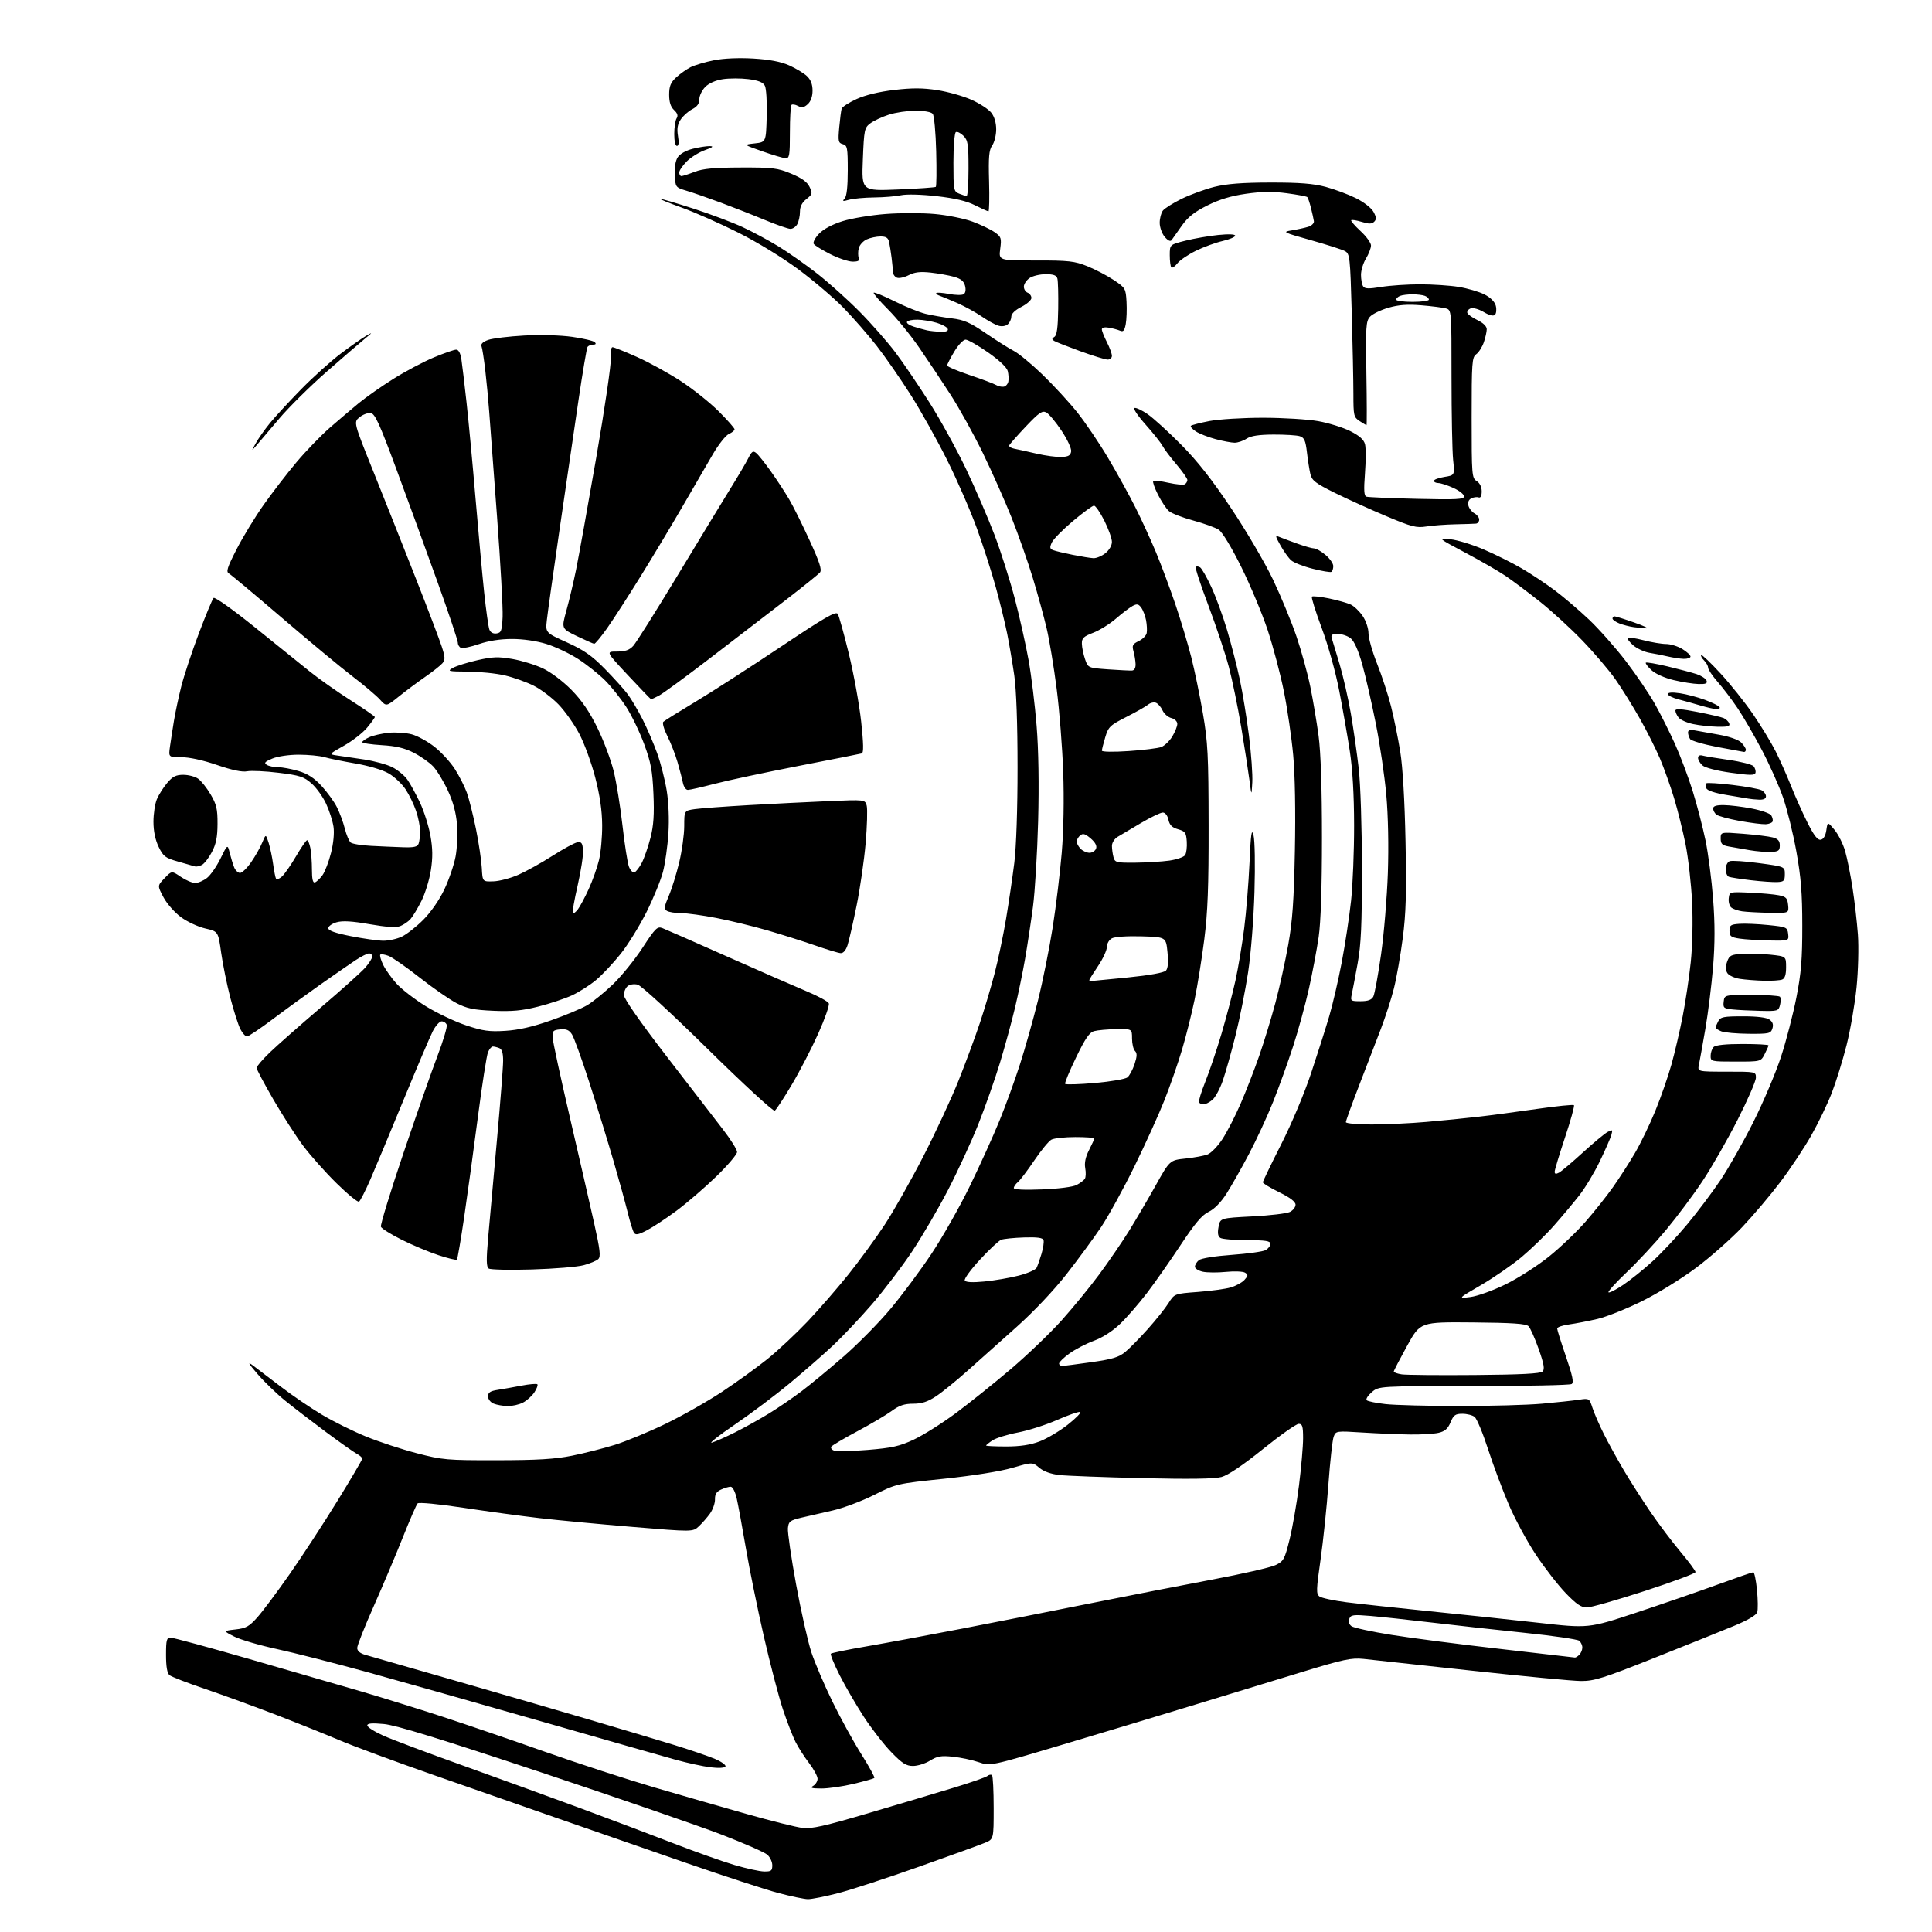 <?xml version="1.0" encoding="UTF-8" standalone="no"?>
<svg 
  version="1.1" 
  xmlns="http://www.w3.org/2000/svg" 
  xmlns:xlink="http://www.w3.org/1999/xlink" 
  xmlns:svg="http://www.w3.org/2000/svg"
  xmlns:rdf="http://www.w3.org/1999/02/22-rdf-syntax-ns#"
  xmlns:cc="http://creativecommons.org/ns#"
  xmlns:dc="http://purl.org/dc/elements/1.1/"
  viewBox="0 0 768 768"
  width="768"
  height="768"
>
<style>svg {background-color: white; }</style>"
<path stroke="none" fill="black" fill-rule="evenodd" d="M321.14,754.95C319.69,754.92 314.45,753.83 309.50,752.53C304.55,751.23 287.90,745.79 272.50,740.46C257.10,735.13 234.38,727.24 222.00,722.93C209.62,718.62 187.19,710.79 172.14,705.52C157.09,700.26 140.48,694.12 135.22,691.88C129.97,689.65 118.66,685.11 110.09,681.80C101.51,678.49 88.71,673.82 81.64,671.42C74.57,669.03 68.16,666.55 67.39,665.91C66.45,665.13 66.00,662.54 66.00,657.88C66.00,651.85 66.23,651.00 67.85,651.00C68.87,651.00 82.93,654.82 99.10,659.48C115.27,664.15 135.25,669.94 143.50,672.35C151.75,674.77 166.15,679.24 175.50,682.29C184.85,685.34 203.30,691.65 216.50,696.31C229.70,700.97 249.28,707.35 260.00,710.50C270.73,713.64 287.38,718.44 297.00,721.15C306.62,723.87 316.52,726.34 319.00,726.63C322.63,727.07 327.75,725.92 345.50,720.68C357.60,717.11 372.88,712.55 379.45,710.55C386.02,708.55 391.91,706.49 392.54,705.97C393.17,705.44 393.98,705.31 394.34,705.68C394.70,706.04 395.00,711.91 395.00,718.72C395.00,731.10 395.00,731.10 391.55,732.54C389.65,733.34 377.89,737.61 365.40,742.03C352.92,746.46 338.45,751.19 333.25,752.54C328.04,753.89 322.59,754.98 321.14,754.95zM303.75,743.95C306.57,743.99 307.00,743.67 307.00,741.49C307.00,740.11 306.09,738.20 304.97,737.24C303.86,736.29 295.77,732.74 287.01,729.35C278.24,725.97 245.91,714.82 215.17,704.57C174.93,691.17 157.40,685.78 152.63,685.33C147.83,684.88 146.00,685.04 146.00,685.90C146.00,686.55 148.86,688.37 152.36,689.94C155.86,691.51 170.37,696.96 184.61,702.05C198.85,707.15 219.95,714.82 231.50,719.09C243.05,723.36 259.48,729.57 268.00,732.87C276.52,736.17 287.32,740.00 292.00,741.38C296.68,742.76 301.96,743.92 303.75,743.95zM326.50,710.96C322.62,710.94 321.89,710.71 323.25,709.92C324.21,709.36 325.00,708.09 325.00,707.09C325.00,706.10 323.49,703.31 321.65,700.89C319.80,698.48 317.38,694.70 316.26,692.50C315.14,690.30 312.87,684.45 311.22,679.50C309.57,674.55 306.16,661.50 303.64,650.50C301.12,639.50 297.91,623.75 296.51,615.50C295.10,607.25 293.47,598.36 292.88,595.75C292.24,592.95 291.24,591.00 290.45,591.00C289.70,591.00 287.98,591.51 286.62,592.13C284.82,592.95 284.16,594.01 284.22,596.01C284.26,597.53 283.37,600.06 282.25,601.64C281.12,603.21 279.12,605.51 277.80,606.73C275.40,608.97 275.40,608.97 251.45,606.97C238.28,605.88 221.65,604.31 214.50,603.48C207.35,602.66 193.71,600.80 184.18,599.36C174.25,597.86 166.50,597.12 166.01,597.62C165.54,598.10 162.92,604.12 160.18,611.00C157.45,617.88 152.24,630.20 148.61,638.38C144.97,646.56 142.00,654.08 142.00,655.08C142.00,656.28 143.11,657.23 145.25,657.84C147.04,658.35 162.90,662.91 180.50,667.96C198.10,673.02 222.40,680.08 234.50,683.65C246.60,687.21 261.68,691.72 268.00,693.66C274.32,695.60 281.63,698.10 284.24,699.21C286.84,700.32 288.70,701.68 288.37,702.22C288.00,702.80 285.59,702.93 282.39,702.53C279.44,702.16 273.31,700.83 268.76,699.58C264.22,698.32 240.03,691.42 215.00,684.23C189.97,677.05 158.93,668.26 146.00,664.69C133.07,661.13 116.89,657.00 110.04,655.52C103.18,654.04 95.57,651.80 93.12,650.56C88.67,648.30 88.67,648.30 93.59,647.74C97.81,647.27 99.05,646.58 102.36,642.85C104.49,640.46 110.28,632.70 115.23,625.61C120.18,618.52 128.68,605.50 134.11,596.67C139.55,587.84 144.00,580.26 144.00,579.84C144.00,579.42 143.03,578.55 141.85,577.92C140.67,577.29 135.16,573.40 129.60,569.27C124.05,565.14 116.75,559.54 113.38,556.81C110.02,554.09 105.07,549.32 102.38,546.20C98.71,541.94 98.25,541.08 100.50,542.76C102.15,543.99 107.19,547.82 111.70,551.28C116.21,554.73 123.57,559.74 128.04,562.40C132.52,565.07 140.36,568.95 145.48,571.04C150.59,573.13 159.66,576.11 165.63,577.67C175.92,580.35 177.62,580.50 197.50,580.47C213.56,580.45 220.59,580.03 227.37,578.67C232.25,577.69 239.90,575.75 244.37,574.36C248.84,572.97 257.90,569.22 264.50,566.03C271.10,562.84 281.23,557.10 287.00,553.28C292.77,549.46 300.93,543.57 305.12,540.20C309.30,536.82 316.47,530.10 321.05,525.28C325.62,520.45 332.96,512.00 337.36,506.50C341.75,501.00 348.20,492.15 351.69,486.84C355.18,481.52 362.05,469.37 366.95,459.84C371.86,450.30 378.19,436.69 381.02,429.59C383.85,422.49 387.68,412.14 389.53,406.59C391.38,401.04 394.04,392.09 395.43,386.70C396.83,381.31 398.85,371.63 399.93,365.20C401.01,358.76 402.48,348.77 403.20,343.00C403.98,336.66 404.50,321.60 404.49,305.00C404.49,287.78 404.00,274.14 403.19,268.50C402.47,263.55 401.21,256.12 400.39,252.00C399.56,247.88 397.54,239.61 395.90,233.63C394.26,227.65 390.87,217.07 388.36,210.13C385.85,203.18 380.54,190.97 376.56,183.00C372.58,175.03 366.05,163.32 362.04,157.00C358.03,150.68 351.94,141.90 348.51,137.50C345.07,133.10 339.13,126.30 335.32,122.38C331.50,118.46 323.45,111.60 317.44,107.13C311.08,102.41 301.06,96.27 293.50,92.48C286.35,88.89 276.23,84.41 271.00,82.52C265.77,80.64 261.95,79.08 262.51,79.05C263.06,79.02 269.00,80.78 275.70,82.94C282.41,85.11 291.18,88.42 295.20,90.28C299.21,92.15 305.65,95.61 309.50,97.97C313.35,100.33 320.22,105.15 324.76,108.69C329.30,112.23 336.89,119.03 341.62,123.81C346.35,128.59 352.77,135.89 355.90,140.04C359.03,144.19 365.14,153.19 369.49,160.04C373.83,166.89 380.38,178.80 384.05,186.50C387.72,194.20 392.80,205.97 395.34,212.65C397.88,219.34 401.52,230.81 403.44,238.15C405.36,245.49 407.81,256.47 408.90,262.55C409.98,268.63 411.41,280.33 412.07,288.55C412.84,298.08 413.06,311.84 412.67,326.50C412.33,339.15 411.41,354.45 410.61,360.50C409.81,366.55 408.41,375.77 407.51,381.00C406.61,386.23 404.80,395.00 403.50,400.50C402.20,406.00 399.50,415.88 397.50,422.47C395.50,429.05 391.61,440.07 388.87,446.97C386.12,453.86 380.72,465.57 376.87,473.00C373.03,480.43 366.59,491.45 362.56,497.50C358.53,503.55 351.34,513.00 346.58,518.50C341.82,524.00 334.90,531.33 331.21,534.79C327.52,538.25 319.84,544.96 314.15,549.70C308.46,554.44 298.56,561.89 292.15,566.26C285.74,570.62 281.62,573.87 283.00,573.47C284.38,573.07 288.54,571.21 292.27,569.35C295.99,567.48 302.02,564.13 305.67,561.89C309.33,559.66 315.21,555.64 318.75,552.95C322.30,550.27 329.81,544.06 335.45,539.14C341.08,534.23 349.41,525.77 353.95,520.35C358.50,514.93 365.81,505.10 370.21,498.50C374.61,491.90 381.50,479.75 385.52,471.50C389.53,463.25 394.84,451.55 397.30,445.50C399.77,439.45 403.44,429.35 405.46,423.05C407.48,416.76 410.71,405.32 412.62,397.65C414.54,389.97 417.17,376.87 418.48,368.54C419.78,360.22 421.39,346.90 422.06,338.95C422.80,330.08 423.02,317.69 422.64,306.87C422.30,297.17 421.13,282.27 420.03,273.75C418.94,265.23 417.16,254.49 416.08,249.88C415.01,245.27 412.52,236.22 410.56,229.76C408.60,223.31 404.80,212.51 402.12,205.76C399.43,199.02 394.27,187.43 390.66,180.00C387.04,172.57 381.25,162.13 377.79,156.78C374.33,151.44 368.75,143.06 365.38,138.17C362.02,133.27 356.47,126.47 353.05,123.05C349.63,119.63 347.05,116.62 347.31,116.35C347.58,116.09 351.33,117.63 355.65,119.79C359.97,121.94 365.52,124.18 368.00,124.77C370.48,125.36 375.15,126.17 378.38,126.56C383.21,127.14 385.63,128.20 391.88,132.48C396.07,135.35 401.07,138.50 403.00,139.49C404.93,140.48 410.05,144.71 414.39,148.90C418.73,153.08 424.92,159.80 428.15,163.83C431.37,167.85 436.93,176.05 440.48,182.05C444.04,188.04 448.93,196.89 451.35,201.72C453.78,206.55 457.44,214.55 459.50,219.50C461.57,224.45 465.01,233.68 467.16,240.00C469.31,246.32 472.16,255.82 473.51,261.10C474.86,266.38 476.95,276.50 478.17,283.60C480.13,295.00 480.40,300.17 480.44,328.00C480.48,352.51 480.10,362.59 478.72,373.44C477.74,381.11 476.01,391.91 474.86,397.43C473.72,402.96 471.47,411.88 469.88,417.25C468.28,422.63 465.15,431.63 462.92,437.26C460.70,442.89 455.30,454.78 450.94,463.69C446.57,472.59 440.61,483.44 437.69,487.81C434.77,492.17 428.58,500.59 423.94,506.53C418.90,512.96 410.94,521.38 404.19,527.41C397.97,532.96 389.20,540.79 384.69,544.82C380.19,548.85 374.50,553.46 372.05,555.07C368.76,557.24 366.42,558.00 363.00,558.00C359.50,558.00 357.45,558.69 354.45,560.89C352.28,562.48 346.12,566.12 340.76,568.98C335.40,571.83 330.76,574.59 330.44,575.09C330.13,575.60 330.64,576.31 331.57,576.67C332.51,577.03 338.50,576.89 344.89,576.37C354.62,575.57 357.59,574.91 363.24,572.27C366.94,570.53 374.37,565.87 379.74,561.90C385.11,557.93 394.93,550.07 401.57,544.43C408.21,538.80 417.36,530.05 421.91,524.98C426.45,519.92 433.21,511.67 436.93,506.64C440.65,501.61 445.94,493.90 448.68,489.50C451.41,485.10 456.21,476.93 459.33,471.35C465.00,461.20 465.00,461.20 471.25,460.54C474.69,460.18 478.64,459.44 480.04,458.91C481.43,458.37 484.09,455.63 485.93,452.81C487.78,449.99 491.03,443.66 493.16,438.75C495.29,433.85 498.62,425.26 500.57,419.67C502.51,414.07 505.42,404.55 507.03,398.50C508.65,392.45 510.93,382.10 512.11,375.50C513.78,366.12 514.36,357.97 514.74,338.19C515.05,322.61 514.79,308.00 514.07,300.19C513.43,293.21 511.78,281.88 510.40,275.00C509.03,268.12 506.11,257.10 503.93,250.50C501.74,243.90 497.00,232.57 493.40,225.32C489.56,217.57 485.88,211.50 484.48,210.58C483.18,209.72 478.59,208.07 474.30,206.90C470.01,205.74 465.66,204.05 464.64,203.14C463.62,202.24 461.68,199.32 460.32,196.65C458.97,193.98 458.12,191.55 458.43,191.24C458.74,190.93 461.46,191.23 464.48,191.91C467.50,192.58 470.43,192.85 470.98,192.51C471.54,192.16 472.00,191.39 472.00,190.80C472.00,190.20 470.04,187.42 467.66,184.61C465.27,181.80 462.77,178.49 462.12,177.25C461.46,176.01 458.43,172.19 455.38,168.77C452.33,165.35 450.34,162.39 450.97,162.18C451.59,161.97 453.96,163.08 456.22,164.65C458.48,166.22 464.47,171.66 469.51,176.75C476.02,183.31 481.82,190.69 489.50,202.19C495.46,211.10 502.91,223.82 506.07,230.45C509.22,237.08 513.41,247.23 515.38,253.01C517.34,258.79 519.82,267.79 520.88,273.01C521.95,278.23 523.42,287.00 524.16,292.50C525.03,299.00 525.50,313.16 525.50,333.00C525.50,352.89 525.04,366.63 524.19,372.50C523.47,377.45 521.73,386.68 520.32,393.00C518.91,399.32 516.07,409.68 514.01,416.00C511.95,422.32 508.38,432.23 506.08,438.00C503.78,443.77 499.45,453.12 496.47,458.76C493.49,464.41 489.46,471.50 487.53,474.53C485.30,478.00 482.70,480.65 480.46,481.72C477.80,482.99 475.03,486.27 469.29,494.95C465.09,501.30 459.08,509.88 455.93,514.00C452.78,518.12 448.02,523.61 445.35,526.19C442.31,529.12 438.39,531.66 434.86,532.97C431.75,534.12 427.36,536.40 425.11,538.04C422.85,539.67 421.00,541.46 421.00,542.01C421.00,542.55 421.56,542.99 422.25,542.98C422.94,542.97 428.15,542.30 433.84,541.49C442.24,540.30 444.78,539.53 447.34,537.40C449.08,535.95 453.11,531.85 456.31,528.27C459.51,524.69 463.19,520.08 464.49,518.02C466.86,514.27 466.86,514.27 476.18,513.57C481.30,513.18 487.18,512.38 489.23,511.78C491.29,511.18 493.74,509.83 494.69,508.79C496.18,507.14 496.22,506.75 494.96,505.92C494.16,505.40 490.74,505.25 487.36,505.59C483.99,505.93 479.83,505.90 478.11,505.52C476.40,505.15 475.00,504.26 475.00,503.54C475.00,502.83 475.70,501.66 476.56,500.95C477.47,500.19 482.86,499.32 489.63,498.83C495.96,498.37 502.01,497.53 503.07,496.96C504.13,496.39 505.00,495.27 505.00,494.46C505.00,493.29 503.20,493.00 495.75,492.98C490.66,492.98 485.88,492.58 485.12,492.09C484.14,491.48 483.93,490.19 484.39,487.71C485.05,484.20 485.05,484.20 497.78,483.54C504.77,483.18 511.51,482.38 512.75,481.77C513.99,481.16 515.00,479.87 515.00,478.89C515.00,477.71 512.84,476.06 508.50,473.93C504.93,472.17 502.00,470.40 502.00,469.99C502.00,469.59 505.28,462.79 509.29,454.88C513.47,446.64 518.57,434.51 521.22,426.50C523.78,418.80 527.00,408.68 528.38,404.00C529.76,399.32 532.01,389.65 533.37,382.50C534.73,375.35 536.40,364.32 537.08,358.00C537.76,351.68 538.30,338.18 538.28,328.00C538.26,315.83 537.67,305.74 536.56,298.50C535.63,292.45 533.74,281.65 532.35,274.50C530.92,267.08 527.93,256.40 525.39,249.61C522.95,243.07 521.20,237.47 521.50,237.17C521.81,236.86 524.86,237.18 528.28,237.88C531.70,238.59 535.61,239.69 536.96,240.33C538.32,240.97 540.45,243.03 541.71,244.90C543.01,246.82 544.00,249.81 544.00,251.77C544.00,253.69 545.54,259.13 547.43,263.88C549.32,268.62 551.81,276.23 552.96,280.78C554.11,285.33 555.76,293.43 556.62,298.78C557.61,304.87 558.39,318.22 558.72,334.50C559.13,355.10 558.90,363.10 557.61,373.00C556.72,379.88 555.13,388.88 554.08,393.00C553.04,397.12 550.71,404.32 548.92,409.00C547.13,413.68 543.27,423.72 540.33,431.32C537.40,438.93 535.00,445.56 535.00,446.07C535.00,446.58 539.61,447.00 545.25,447.00C550.89,446.99 560.67,446.54 567.00,445.98C573.33,445.43 582.55,444.51 587.50,443.94C592.45,443.38 602.94,441.98 610.80,440.84C618.67,439.71 625.35,439.02 625.66,439.32C625.96,439.63 624.36,445.42 622.10,452.19C619.85,458.96 618.00,465.08 618.00,465.79C618.00,466.70 618.50,466.80 619.75,466.13C620.71,465.61 624.97,462.02 629.20,458.15C633.44,454.28 637.87,450.60 639.05,449.97C641.00,448.93 641.13,449.03 640.54,451.16C640.18,452.45 638.10,457.18 635.93,461.67C633.76,466.17 630.10,472.24 627.80,475.17C625.51,478.10 620.96,483.52 617.70,487.22C614.44,490.91 608.65,496.53 604.83,499.72C601.02,502.90 593.76,507.91 588.70,510.86C579.50,516.21 579.50,516.21 584.48,515.59C587.27,515.25 593.42,513.03 598.48,510.56C603.44,508.13 611.20,503.16 615.72,499.52C620.25,495.88 626.82,489.61 630.32,485.59C633.83,481.57 638.72,475.41 641.20,471.89C643.68,468.38 647.59,462.31 649.88,458.41C652.17,454.50 655.85,446.90 658.05,441.50C660.25,436.11 663.13,427.82 664.44,423.10C665.76,418.37 667.76,409.77 668.89,404.00C670.02,398.23 671.46,388.55 672.10,382.50C672.78,376.02 673.00,366.16 672.63,358.50C672.28,351.35 671.12,341.09 670.05,335.70C668.97,330.31 666.90,321.99 665.45,317.20C664.00,312.42 661.48,305.37 659.86,301.54C658.24,297.71 654.61,290.51 651.80,285.54C648.98,280.57 644.63,273.57 642.12,270.00C639.61,266.43 633.72,259.51 629.03,254.64C624.34,249.77 616.68,242.76 612.00,239.06C607.33,235.36 601.25,230.81 598.50,228.94C595.75,227.08 588.55,222.92 582.50,219.71C571.50,213.86 571.50,213.86 576.50,214.36C579.25,214.63 585.23,216.45 589.79,218.41C594.35,220.36 601.13,223.74 604.86,225.92C608.59,228.09 614.53,232.04 618.06,234.69C621.59,237.33 627.74,242.58 631.71,246.34C635.68,250.11 642.25,257.53 646.32,262.84C650.38,268.15 655.54,275.75 657.79,279.73C660.04,283.71 663.66,290.93 665.85,295.78C668.03,300.62 671.20,309.07 672.90,314.55C674.59,320.02 676.87,328.79 677.96,334.03C679.05,339.27 680.41,349.79 680.99,357.41C681.74,367.19 681.73,375.11 680.97,384.38C680.37,391.60 679.00,402.68 677.91,409.00C676.82,415.32 675.67,421.74 675.35,423.25C674.77,426.00 674.77,426.00 686.38,426.00C697.99,426.00 698.00,426.00 698.00,428.41C698.00,429.73 694.72,437.27 690.71,445.16C686.70,453.05 680.43,464.01 676.77,469.51C673.11,475.02 666.55,483.80 662.20,489.01C657.84,494.23 650.80,501.80 646.55,505.83C642.30,509.86 639.08,513.42 639.40,513.73C639.71,514.05 642.34,512.71 645.23,510.77C648.13,508.83 653.40,504.60 656.93,501.37C660.47,498.14 666.66,491.55 670.68,486.71C674.71,481.88 680.65,473.98 683.90,469.15C687.14,464.33 693.05,453.88 697.03,445.94C701.01,438.00 705.95,426.32 708.01,420.00C710.07,413.68 712.81,403.10 714.10,396.50C716.00,386.84 716.45,381.29 716.44,368.00C716.44,355.10 715.92,348.66 714.09,338.50C712.81,331.35 710.42,321.68 708.79,317.00C707.17,312.32 703.34,303.77 700.30,298.00C697.25,292.23 692.94,284.80 690.72,281.50C688.50,278.20 684.95,273.52 682.84,271.11C680.73,268.69 679.00,266.14 679.00,265.43C679.00,264.72 678.27,263.41 677.38,262.52C676.49,261.63 675.98,260.68 676.26,260.41C676.53,260.14 679.99,263.42 683.94,267.71C687.89,271.99 693.73,279.32 696.93,284.00C700.13,288.68 704.15,295.30 705.87,298.71C707.58,302.13 710.34,308.33 711.99,312.48C713.64,316.64 716.59,323.21 718.54,327.09C721.12,332.21 722.56,334.04 723.80,333.80C724.88,333.60 725.68,332.22 726.00,330.04C726.50,326.60 726.50,326.60 729.24,329.87C730.75,331.66 732.65,335.47 733.47,338.32C734.29,341.17 735.62,347.77 736.42,353.00C737.23,358.23 738.19,366.55 738.55,371.50C738.91,376.54 738.68,385.78 738.01,392.50C737.35,399.10 735.56,409.45 734.03,415.50C732.50,421.55 729.85,430.10 728.14,434.50C726.44,438.90 722.74,446.55 719.93,451.50C717.11,456.45 711.61,464.73 707.69,469.90C703.78,475.08 696.99,483.10 692.60,487.74C688.21,492.38 679.97,499.67 674.27,503.94C668.54,508.24 658.93,514.18 652.71,517.24C646.55,520.29 638.58,523.47 635.00,524.31C631.42,525.14 626.36,526.12 623.75,526.48C621.14,526.83 619.00,527.56 619.00,528.11C619.00,528.65 620.57,533.66 622.49,539.24C625.13,546.95 625.68,549.59 624.74,550.18C624.06,550.62 606.54,550.98 585.81,550.98C548.11,551.00 548.11,551.00 545.31,553.41C543.76,554.74 542.85,556.18 543.29,556.62C543.72,557.05 547.09,557.74 550.79,558.15C554.48,558.56 567.62,558.91 580.00,558.91C592.38,558.92 607.23,558.51 613.00,557.99C618.77,557.47 625.36,556.77 627.64,556.42C631.74,555.81 631.79,555.85 633.03,559.65C633.71,561.77 635.74,566.42 637.53,570.00C639.32,573.58 642.92,580.10 645.52,584.50C648.12,588.90 652.90,596.38 656.14,601.12C659.39,605.86 664.73,612.94 668.02,616.86C671.31,620.78 674.00,624.41 674.00,624.92C674.00,625.44 664.93,628.82 653.84,632.43C642.75,636.04 632.37,639.00 630.77,639.00C628.55,639.00 626.59,637.66 622.35,633.25C619.32,630.09 613.99,623.23 610.52,618.00C607.04,612.77 602.18,603.77 599.72,598.00C597.25,592.23 593.55,582.33 591.50,576.00C589.45,569.67 587.06,563.94 586.19,563.25C585.33,562.56 583.13,562.00 581.32,562.00C578.52,562.00 577.81,562.51 576.61,565.40C575.54,567.96 574.36,568.99 571.84,569.57C570.00,570.00 564.90,570.30 560.50,570.24C556.10,570.18 547.67,569.83 541.77,569.46C531.13,568.79 531.02,568.80 530.15,571.14C529.67,572.44 528.73,580.92 528.07,590.00C527.41,599.08 526.00,612.58 524.94,620.00C523.22,632.02 523.17,633.62 524.52,634.62C525.36,635.24 530.19,636.27 535.27,636.92C540.35,637.56 555.08,639.15 568.00,640.46C580.92,641.76 600.50,643.84 611.50,645.07C631.50,647.32 631.50,647.32 650.50,641.03C660.95,637.57 675.50,632.54 682.84,629.87C690.17,627.19 696.52,625.00 696.96,625.00C697.39,625.00 698.05,628.16 698.43,632.02C698.81,635.88 698.86,639.87 698.53,640.89C698.16,642.07 694.75,644.07 689.22,646.35C684.43,648.33 670.15,654.07 657.50,659.10C637.38,667.11 633.75,668.25 628.50,668.23C625.20,668.22 605.62,666.36 585.00,664.11C564.38,661.85 545.02,659.75 542.00,659.44C537.23,658.95 534.03,659.63 518.00,664.52C507.82,667.62 488.70,673.47 475.50,677.50C462.30,681.54 438.49,688.72 422.59,693.46C393.68,702.08 393.68,702.08 389.09,700.51C386.57,699.64 381.95,698.66 378.83,698.33C374.12,697.83 372.59,698.09 369.72,699.87C367.82,701.04 364.77,702.00 362.94,702.00C360.22,702.00 358.64,701.00 354.28,696.49C351.35,693.47 346.46,687.17 343.42,682.51C340.38,677.85 336.06,670.41 333.81,665.98C331.57,661.56 329.99,657.68 330.30,657.36C330.62,657.05 337.09,655.72 344.69,654.42C352.28,653.11 369.30,649.95 382.50,647.40C395.70,644.85 418.65,640.33 433.50,637.34C448.35,634.36 470.18,630.10 482.00,627.88C493.82,625.66 505.07,623.09 507.00,622.17C510.26,620.61 510.65,619.92 512.62,612.00C513.79,607.33 515.47,597.65 516.37,590.50C517.27,583.35 518.00,574.91 518.00,571.75C518.00,566.94 517.71,566.00 516.25,566.01C515.29,566.01 508.90,570.52 502.06,576.02C494.00,582.50 488.18,586.42 485.56,587.13C482.77,587.89 472.90,588.03 454.00,587.59C438.88,587.23 424.11,586.67 421.18,586.35C417.76,585.96 414.89,584.94 413.14,583.46C410.42,581.18 410.42,581.18 402.39,583.50C397.61,584.89 386.67,586.63 375.38,587.81C356.51,589.77 356.33,589.81 347.45,594.27C342.53,596.74 335.12,599.51 331.00,600.44C326.88,601.36 321.25,602.66 318.50,603.31C313.99,604.39 313.47,604.80 313.21,607.50C313.05,609.15 314.52,619.21 316.47,629.86C318.42,640.50 321.16,652.65 322.55,656.86C323.94,661.06 327.72,669.90 330.95,676.50C334.18,683.10 339.35,692.50 342.44,697.39C345.52,702.29 347.83,706.51 347.56,706.77C347.29,707.04 343.57,708.10 339.29,709.12C335.00,710.15 329.25,710.97 326.50,710.96zM626.05,658.90C626.35,658.95 627.14,658.46 627.80,657.80C628.46,657.14 629.00,655.85 629.00,654.92C629.00,654.00 628.44,652.78 627.75,652.22C627.06,651.65 617.27,650.23 606.00,649.06C594.73,647.89 578.08,646.05 569.00,644.97C559.92,643.89 549.02,642.72 544.77,642.36C537.92,641.78 536.97,641.91 536.36,643.50C535.93,644.62 536.26,645.72 537.25,646.44C538.11,647.07 545.27,648.63 553.16,649.89C561.05,651.16 580.55,653.68 596.50,655.49C612.45,657.31 625.75,658.84 626.05,658.90zM399.96,575.00C405.47,575.00 409.56,574.39 413.21,573.01C416.12,571.92 421.18,568.91 424.46,566.33C427.74,563.75 429.94,561.48 429.35,561.28C428.75,561.08 424.65,562.52 420.22,564.46C415.80,566.41 408.79,568.65 404.64,569.44C400.50,570.23 395.96,571.64 394.55,572.56C393.15,573.48 392.00,574.40 392.00,574.62C392.00,574.83 395.58,575.00 399.96,575.00zM201.80,558.94C199.98,558.90 197.49,558.47 196.25,557.97C194.98,557.46 194.00,556.20 194.00,555.08C194.00,553.55 194.87,552.96 197.75,552.51C199.81,552.19 204.10,551.43 207.27,550.82C210.45,550.21 213.30,549.97 213.60,550.27C213.91,550.58 213.38,552.01 212.43,553.46C211.48,554.92 209.44,556.75 207.90,557.55C206.36,558.35 203.61,558.97 201.80,558.94zM586.26,546.59C604.48,546.45 612.36,546.04 613.20,545.20C614.10,544.30 613.75,542.23 611.65,536.26C610.14,531.99 608.32,527.91 607.60,527.18C606.61,526.19 601.18,525.82 585.43,525.68C564.57,525.50 564.57,525.50 559.34,535.00C556.46,540.23 554.08,544.81 554.05,545.19C554.02,545.56 555.46,546.08 557.25,546.34C559.04,546.59 572.09,546.71 586.26,546.59zM391.34,509.41C395.28,509.03 401.38,507.99 404.90,507.09C408.43,506.19 411.64,504.79 412.06,503.98C412.47,503.17 413.35,500.64 414.03,498.37C414.70,496.09 415.05,493.65 414.82,492.95C414.51,492.03 412.31,491.73 407.09,491.90C403.08,492.03 398.99,492.45 398.00,492.82C397.02,493.19 393.21,496.75 389.54,500.73C385.86,504.70 383.15,508.44 383.52,509.03C383.96,509.74 386.60,509.87 391.34,509.41zM211.50,504.63C202.70,504.90 194.95,504.73 194.27,504.26C193.32,503.60 193.27,500.82 194.05,491.95C194.61,485.65 196.17,468.26 197.53,453.29C198.89,438.32 200.00,424.09 200.00,421.65C200.00,418.53 199.53,417.03 198.42,416.61C197.55,416.27 196.41,416.00 195.90,416.00C195.38,416.00 194.52,417.01 193.99,418.25C193.46,419.49 191.65,431.07 189.97,444.00C188.29,456.93 185.83,474.86 184.51,483.86C183.19,492.86 181.88,500.45 181.62,500.72C181.35,500.99 178.06,500.20 174.31,498.96C170.57,497.73 163.99,494.97 159.71,492.83C155.42,490.68 151.69,488.36 151.42,487.65C151.15,486.95 155.17,473.80 160.36,458.44C165.55,443.07 171.66,425.60 173.95,419.61C176.23,413.61 177.87,408.10 177.58,407.36C177.30,406.61 176.38,406.00 175.55,406.00C174.72,406.00 173.14,407.76 172.04,409.92C170.94,412.07 165.73,424.33 160.45,437.17C155.18,450.00 149.23,464.24 147.25,468.80C145.26,473.37 143.22,477.36 142.71,477.68C142.21,477.99 138.19,474.70 133.79,470.37C129.38,466.04 123.42,459.35 120.54,455.50C117.65,451.65 112.30,443.34 108.65,437.03C104.99,430.72 102.00,425.07 102.00,424.49C102.00,423.91 104.36,421.16 107.25,418.37C110.14,415.59 119.25,407.56 127.50,400.52C135.75,393.49 143.73,386.33 145.22,384.62C146.72,382.90 147.96,380.94 147.97,380.25C147.99,379.56 147.42,379.00 146.70,379.00C145.99,379.00 143.54,380.24 141.26,381.75C138.99,383.26 132.71,387.61 127.31,391.40C121.92,395.20 113.40,401.39 108.40,405.15C103.39,408.92 98.79,412.00 98.17,412.00C97.56,412.00 96.37,410.69 95.55,409.09C94.72,407.49 92.93,401.89 91.57,396.66C90.21,391.43 88.56,383.35 87.91,378.71C86.73,370.26 86.73,370.26 81.62,369.09C78.80,368.45 74.46,366.44 71.97,364.61C69.45,362.77 66.35,359.25 64.99,356.69C62.55,352.08 62.55,352.08 65.41,349.10C68.27,346.11 68.27,346.11 71.87,348.56C73.85,349.90 76.42,351.00 77.60,351.00C78.77,351.00 80.89,350.09 82.30,348.98C83.72,347.86 86.13,344.39 87.66,341.26C90.45,335.57 90.45,335.57 91.31,339.03C91.79,340.94 92.58,343.51 93.07,344.75C93.56,345.99 94.62,347.00 95.43,347.00C96.24,347.00 98.24,345.06 99.87,342.68C101.51,340.31 103.48,336.82 104.25,334.93C105.66,331.50 105.66,331.50 106.78,335.00C107.39,336.93 108.20,340.75 108.57,343.50C108.95,346.25 109.47,348.87 109.73,349.32C109.99,349.76 111.05,349.36 112.09,348.42C113.13,347.48 115.66,343.85 117.70,340.35C119.74,336.86 121.72,334.00 122.08,334.00C122.45,334.00 123.03,335.41 123.38,337.12C123.72,338.84 124.00,342.71 124.00,345.71C124.00,349.48 124.37,351.04 125.19,350.77C125.84,350.55 127.18,349.28 128.17,347.94C129.15,346.60 130.68,342.63 131.57,339.11C132.56,335.22 132.94,331.12 132.57,328.61C132.23,326.34 130.91,322.24 129.63,319.49C128.36,316.74 125.75,313.11 123.83,311.42C120.78,308.74 119.15,308.22 110.77,307.19C105.51,306.54 99.87,306.28 98.25,306.60C96.28,306.99 92.28,306.16 86.28,304.10C80.77,302.20 75.26,301.00 72.12,301.00C66.98,301.00 66.98,301.00 67.57,296.75C67.90,294.41 68.61,289.80 69.15,286.50C69.69,283.20 71.01,277.04 72.07,272.81C73.14,268.58 76.27,259.14 79.02,251.84C81.78,244.54 84.42,238.18 84.90,237.70C85.39,237.21 92.46,242.22 101.09,249.17C109.52,255.95 119.37,263.88 122.96,266.79C126.56,269.70 133.89,274.88 139.25,278.29C144.61,281.70 149.00,284.73 149.00,285.02C149.00,285.31 147.63,287.21 145.95,289.24C144.28,291.27 140.15,294.49 136.78,296.39C130.65,299.84 130.65,299.84 134.08,300.33C135.96,300.60 140.79,301.31 144.80,301.91C148.82,302.52 153.84,303.90 155.97,304.98C158.09,306.07 160.77,308.27 161.91,309.87C163.05,311.47 165.30,315.58 166.92,318.99C168.53,322.41 170.41,328.33 171.10,332.15C172.02,337.33 172.07,340.84 171.28,345.93C170.70,349.69 169.01,355.18 167.53,358.13C166.05,361.08 164.09,364.34 163.17,365.36C162.25,366.39 160.41,367.65 159.07,368.16C157.42,368.79 153.51,368.54 146.88,367.38C139.90,366.16 136.19,365.94 133.81,366.62C131.99,367.15 130.50,368.20 130.50,368.97C130.50,369.94 133.30,370.93 139.50,372.15C144.45,373.12 150.23,373.94 152.35,373.96C154.47,373.98 157.79,373.25 159.73,372.33C161.67,371.41 165.51,368.40 168.26,365.64C171.27,362.63 174.61,357.81 176.63,353.57C178.47,349.68 180.48,343.80 181.10,340.50C181.72,337.20 181.97,331.42 181.66,327.66C181.28,322.99 180.11,318.69 177.99,314.16C176.28,310.50 173.67,306.22 172.19,304.66C170.71,303.09 167.25,300.66 164.50,299.24C160.82,297.35 157.45,296.55 151.75,296.21C147.49,295.95 144.00,295.42 144.00,295.03C144.00,294.64 145.24,293.76 146.75,293.07C148.26,292.37 151.75,291.58 154.50,291.29C157.25,291.01 161.38,291.29 163.69,291.91C165.99,292.53 170.07,294.78 172.76,296.90C175.44,299.02 179.06,302.97 180.79,305.67C182.52,308.37 184.67,312.59 185.56,315.04C186.44,317.49 188.08,324.00 189.20,329.50C190.31,335.00 191.36,341.98 191.52,345.00C191.81,350.50 191.81,350.50 196.16,350.35C198.55,350.27 203.04,349.08 206.15,347.70C209.26,346.32 215.34,342.94 219.65,340.18C223.97,337.43 228.40,335.02 229.50,334.84C231.15,334.56 231.55,335.12 231.76,338.00C231.91,339.93 230.94,346.23 229.62,352.00C228.29,357.77 227.43,362.72 227.69,363.00C227.95,363.27 228.85,362.60 229.70,361.50C230.54,360.40 232.47,356.80 233.98,353.50C235.50,350.20 237.34,345.02 238.08,342.00C238.83,338.98 239.41,332.68 239.37,328.00C239.33,322.20 238.46,316.20 236.62,309.09C235.15,303.36 232.29,295.54 230.28,291.71C228.26,287.87 224.52,282.59 221.97,279.97C219.41,277.34 215.01,274.02 212.18,272.59C209.35,271.16 204.22,269.32 200.77,268.51C197.32,267.69 190.68,267.01 186.00,266.98C178.14,266.93 177.69,266.82 180.00,265.51C181.38,264.73 185.77,263.35 189.76,262.44C195.84,261.06 198.09,260.98 203.70,261.96C207.38,262.60 212.84,264.29 215.84,265.71C218.95,267.17 223.81,270.84 227.15,274.23C231.27,278.42 234.32,282.88 237.48,289.34C239.95,294.38 242.85,302.10 243.94,306.50C245.02,310.90 246.60,320.65 247.45,328.18C248.30,335.70 249.45,343.05 250.00,344.51C250.56,345.97 251.54,346.99 252.19,346.77C252.84,346.55 254.17,344.83 255.15,342.94C256.12,341.05 257.67,336.58 258.58,333.02C259.82,328.16 260.11,323.78 259.75,315.52C259.35,306.32 258.74,303.05 256.05,295.77C254.28,290.97 251.07,284.32 248.93,281.01C246.78,277.69 243.00,272.95 240.53,270.47C238.05,268.00 233.24,264.17 229.83,261.97C226.43,259.77 220.75,257.08 217.22,255.99C213.31,254.78 207.95,254.00 203.55,254.00C198.89,254.00 194.22,254.72 190.44,256.02C187.20,257.13 183.98,257.82 183.28,257.55C182.58,257.28 182.00,256.34 182.00,255.47C182.00,254.59 178.34,243.66 173.86,231.19C169.38,218.71 162.05,198.60 157.57,186.50C150.86,168.38 149.06,164.45 147.38,164.20C146.26,164.04 144.25,164.78 142.93,165.86C140.52,167.81 140.52,167.81 148.70,188.15C153.20,199.34 160.72,218.27 165.41,230.21C170.10,242.14 174.67,254.18 175.58,256.96C176.96,261.18 177.02,262.28 175.91,263.61C175.18,264.49 172.09,266.94 169.04,269.05C165.99,271.16 161.26,274.69 158.53,276.89C153.56,280.90 153.56,280.90 151.03,278.08C149.64,276.54 144.68,272.34 140.00,268.77C135.32,265.19 122.73,254.74 112.02,245.55C101.30,236.36 91.86,228.46 91.04,228.00C89.79,227.30 90.28,225.72 94.02,218.40C96.49,213.57 101.32,205.62 104.77,200.73C108.23,195.83 114.15,188.15 117.93,183.66C121.72,179.17 127.67,173.02 131.16,169.98C134.65,166.95 139.81,162.56 142.63,160.24C145.45,157.92 151.64,153.58 156.39,150.60C161.14,147.62 168.36,143.79 172.44,142.09C176.52,140.39 180.53,139.00 181.34,139.00C182.29,139.00 183.03,140.36 183.40,142.75C183.72,144.81 184.64,152.57 185.46,160.00C186.28,167.43 187.88,184.53 189.02,198.00C190.16,211.47 191.71,228.35 192.46,235.50C193.22,242.65 194.16,249.31 194.55,250.30C194.99,251.42 196.06,251.99 197.38,251.80C199.24,251.54 199.54,250.75 199.80,245.23C199.96,241.78 198.96,223.78 197.57,205.23C196.17,186.68 194.77,167.90 194.45,163.50C194.13,159.10 193.44,151.79 192.91,147.26C192.38,142.73 191.71,138.40 191.41,137.63C191.06,136.72 192.00,135.85 194.10,135.11C195.88,134.50 202.32,133.72 208.41,133.38C214.89,133.03 222.82,133.25 227.47,133.91C231.85,134.53 235.88,135.48 236.42,136.02C237.06,136.66 236.83,137.00 235.76,137.00C234.86,137.00 233.85,137.43 233.53,137.95C233.21,138.48 231.59,148.04 229.94,159.20C228.29,170.37 224.91,193.45 222.43,210.50C219.95,227.55 217.68,243.75 217.38,246.50C216.82,251.50 216.82,251.50 225.34,255.35C232.08,258.40 235.23,260.59 240.40,265.85C244.00,269.51 248.12,274.07 249.55,276.00C250.99,277.93 253.64,282.43 255.46,286.00C257.27,289.57 259.88,295.65 261.26,299.50C262.64,303.35 264.34,310.01 265.03,314.29C265.79,319.01 266.06,325.72 265.70,331.29C265.37,336.36 264.41,343.20 263.56,346.50C262.71,349.80 259.77,357.00 257.02,362.51C254.27,368.01 249.65,375.50 246.75,379.14C243.85,382.78 239.45,387.46 236.99,389.53C234.52,391.61 230.19,394.37 227.37,395.67C224.55,396.97 218.52,398.98 213.97,400.13C207.51,401.76 203.59,402.13 196.10,401.80C188.25,401.45 185.59,400.90 181.50,398.78C178.75,397.36 172.15,392.78 166.84,388.61C161.53,384.43 155.95,380.55 154.45,379.98C152.95,379.41 151.48,379.19 151.18,379.48C150.88,379.78 151.38,381.57 152.28,383.47C153.19,385.36 155.59,388.75 157.62,391.00C159.65,393.25 164.92,397.31 169.32,400.02C173.72,402.73 180.91,406.14 185.28,407.59C191.95,409.82 194.47,410.17 200.87,409.77C206.13,409.45 211.73,408.17 218.89,405.66C224.61,403.66 231.13,400.93 233.39,399.60C235.65,398.27 240.26,394.53 243.64,391.29C247.02,388.05 252.32,381.50 255.43,376.74C260.49,368.97 261.30,368.17 263.29,368.93C264.50,369.39 276.07,374.47 289.00,380.22C301.93,385.96 316.20,392.20 320.71,394.08C325.23,395.96 329.17,398.11 329.47,398.86C329.77,399.61 327.92,404.93 325.34,410.69C322.77,416.45 318.05,425.60 314.84,431.02C311.64,436.44 308.55,441.16 307.97,441.52C307.39,441.88 295.45,430.89 281.44,417.10C267.01,402.90 254.89,391.76 253.47,391.40C252.05,391.05 250.34,391.31 249.49,392.01C248.67,392.69 248.00,394.28 248.00,395.54C248.00,396.97 254.31,406.03 264.80,419.66C274.04,431.67 284.17,444.81 287.30,448.85C290.44,452.90 293.00,456.98 293.00,457.93C293.00,458.87 289.29,463.25 284.75,467.65C280.21,472.05 273.12,478.16 269.00,481.23C264.88,484.30 259.54,487.82 257.15,489.06C253.65,490.87 252.64,491.04 251.98,489.96C251.52,489.22 250.42,485.67 249.54,482.06C248.66,478.45 246.11,469.20 243.88,461.50C241.64,453.80 237.35,439.85 234.34,430.50C231.33,421.15 228.19,412.46 227.37,411.19C226.23,409.43 225.12,408.96 222.69,409.19C219.83,409.47 219.52,409.81 219.68,412.50C219.78,414.15 222.84,428.32 226.49,444.00C230.13,459.68 234.46,478.53 236.11,485.91C238.56,496.88 238.87,499.54 237.80,500.53C237.09,501.19 234.47,502.28 232.00,502.94C229.53,503.61 220.30,504.37 211.50,504.63zM414.25,472.81C420.87,472.55 426.53,471.82 428.00,471.03C429.38,470.30 430.83,469.21 431.23,468.60C431.64,468.00 431.71,466.10 431.40,464.38C431.01,462.27 431.50,459.93 432.91,457.17C434.06,454.92 435.00,452.84 435.00,452.54C435.00,452.24 431.60,452.00 427.43,452.00C423.27,452.00 419.00,452.46 417.94,453.03C416.89,453.60 413.82,457.32 411.13,461.31C408.44,465.30 405.51,469.16 404.62,469.90C403.73,470.64 403.00,471.70 403.00,472.25C403.00,472.89 407.10,473.09 414.25,472.81zM478.45,439.00C477.72,439.00 476.90,438.65 476.63,438.22C476.37,437.78 477.49,434.10 479.12,430.02C480.76,425.95 483.67,417.32 485.59,410.85C487.50,404.37 489.99,394.90 491.11,389.79C492.23,384.68 493.79,375.32 494.59,369.00C495.39,362.68 496.34,350.98 496.70,343.00C497.23,331.31 497.53,329.18 498.29,332.00C498.82,333.97 498.99,343.78 498.67,354.50C498.35,365.39 497.27,379.06 496.14,386.53C495.05,393.69 492.79,405.02 491.12,411.69C489.45,418.37 487.16,426.46 486.05,429.66C484.93,432.87 483.06,436.29 481.90,437.25C480.73,438.21 479.18,439.00 478.45,439.00zM435.26,430.50C441.56,429.95 447.38,428.94 448.19,428.26C449.00,427.58 450.27,425.21 451.01,422.98C452.02,419.90 452.06,418.66 451.17,417.77C450.53,417.13 450.00,414.89 450.00,412.80C450.00,409.00 450.00,409.00 443.75,409.10C440.31,409.15 436.38,409.50 435.00,409.87C433.05,410.39 431.46,412.69 427.75,420.36C425.13,425.76 423.18,430.48 423.40,430.84C423.63,431.20 428.96,431.05 435.26,430.50zM689.97,422.00C680.23,422.00 680.00,421.95 680.00,419.70C680.00,418.44 680.54,416.86 681.20,416.20C681.98,415.42 686.02,415.00 692.70,415.00C698.37,415.00 703.00,415.25 703.00,415.55C703.00,415.85 702.31,417.43 701.47,419.05C699.95,422.00 699.95,422.00 689.97,422.00zM695.18,410.94C690.41,410.90 685.49,410.47 684.25,409.97C683.01,409.47 682.00,408.80 682.00,408.47C682.00,408.14 682.47,407.00 683.04,405.93C683.94,404.25 685.19,404.00 692.84,404.00C698.55,404.00 702.25,404.46 703.43,405.33C704.70,406.25 705.04,407.31 704.56,408.83C703.91,410.84 703.25,411.00 695.18,410.94zM699.73,401.83C695.75,401.74 690.79,401.49 688.69,401.27C685.22,400.91 684.91,400.63 685.19,398.19C685.50,395.50 685.50,395.50 696.17,395.50C702.04,395.50 707.15,395.82 707.54,396.20C707.92,396.59 707.95,398.05 707.60,399.45C706.98,401.91 706.70,401.99 699.73,401.83zM540.85,398.00C543.77,398.00 545.21,397.48 545.91,396.18C546.44,395.17 547.83,387.64 548.99,379.43C550.16,371.22 551.37,356.62 551.70,347.00C552.06,336.32 551.82,324.24 551.08,316.00C550.42,308.57 548.54,295.79 546.90,287.58C545.27,279.38 542.85,268.80 541.52,264.08C539.98,258.60 538.33,254.87 536.94,253.75C535.75,252.79 533.45,252.00 531.82,252.00C529.46,252.00 528.98,252.35 529.42,253.75C529.72,254.71 531.11,259.32 532.51,264.00C533.90,268.68 535.91,277.45 536.96,283.50C538.01,289.55 539.43,299.45 540.12,305.50C540.83,311.74 541.38,328.84 541.39,345.00C541.40,367.75 541.06,375.42 539.68,383.00C538.73,388.23 537.68,393.74 537.36,395.25C536.79,397.90 536.92,398.00 540.85,398.00zM433.75,389.98C434.16,389.97 440.75,389.32 448.39,388.55C457.01,387.68 462.74,386.64 463.49,385.82C464.29,384.93 464.49,382.53 464.09,378.50C463.50,372.50 463.50,372.50 453.75,372.21C448.15,372.05 443.15,372.38 442.00,373.00C440.87,373.61 440.00,375.09 440.00,376.43C440.00,377.74 438.43,381.14 436.50,384.00C434.57,386.86 433.00,389.38 433.00,389.60C433.00,389.82 433.34,389.99 433.75,389.98zM701.17,389.86C698.05,389.78 693.75,389.44 691.60,389.11C689.46,388.77 687.23,387.74 686.64,386.80C685.92,385.66 685.89,384.20 686.56,382.30C687.43,379.81 688.09,379.46 692.52,379.17C695.26,378.99 700.31,379.14 703.75,379.50C710.00,380.16 710.00,380.16 710.00,384.47C710.00,387.48 709.52,388.97 708.42,389.39C707.55,389.73 704.29,389.94 701.17,389.86zM334.17,378.89C333.25,378.83 328.68,377.45 324.00,375.82C319.32,374.20 310.82,371.51 305.10,369.85C299.37,368.19 290.25,365.97 284.81,364.92C279.38,363.86 273.03,362.99 270.71,362.98C268.40,362.98 265.86,362.57 265.09,362.08C263.90,361.32 264.02,360.38 265.84,356.16C267.03,353.39 268.90,347.39 269.99,342.82C271.09,338.24 271.99,331.74 271.99,328.36C272.00,322.23 272.00,322.23 276.25,321.63C278.59,321.30 288.15,320.60 297.50,320.06C306.85,319.53 321.12,318.81 329.21,318.47C343.92,317.84 343.92,317.84 344.54,320.31C344.88,321.67 344.69,328.35 344.11,335.14C343.52,341.94 341.91,353.12 340.51,360.00C339.11,366.88 337.49,373.96 336.91,375.75C336.24,377.79 335.22,378.96 334.17,378.89zM703.32,373.86C699.02,373.78 693.70,373.44 691.50,373.11C688.06,372.59 687.50,372.15 687.50,370.00C687.50,367.80 687.97,367.47 691.50,367.23C693.70,367.08 698.88,367.30 703.00,367.73C710.22,368.47 710.51,368.60 710.82,371.25C711.13,374.00 711.13,374.00 703.32,373.86zM703.31,362.85C699.02,362.77 694.15,362.50 692.50,362.26C690.85,362.02 688.91,361.34 688.20,360.75C687.48,360.16 687.03,358.51 687.20,357.09C687.50,354.51 687.53,354.50 695.64,354.85C700.11,355.05 705.29,355.51 707.14,355.89C710.02,356.47 710.54,357.03 710.81,359.79C711.13,363.00 711.13,363.00 703.31,362.85zM706.50,350.64C704.85,350.72 700.12,350.39 696.00,349.90C691.88,349.41 687.94,348.80 687.25,348.54C686.56,348.28 686.00,346.91 686.00,345.50C686.00,344.09 686.70,342.67 687.56,342.34C688.42,342.01 693.71,342.36 699.31,343.12C709.50,344.50 709.50,344.50 709.50,347.50C709.50,350.14 709.14,350.52 706.50,350.64zM80.25,343.83C79.29,344.33 78.05,344.59 77.50,344.42C76.95,344.24 73.94,343.38 70.81,342.50C65.70,341.06 64.92,340.47 63.06,336.63C61.72,333.85 61.00,330.38 61.00,326.65C61.00,323.51 61.61,319.49 62.35,317.72C63.09,315.95 64.93,313.04 66.44,311.25C68.62,308.67 69.93,308.00 72.87,308.00C74.90,308.00 77.55,308.70 78.76,309.55C79.98,310.40 82.21,313.21 83.73,315.80C86.06,319.75 86.50,321.62 86.47,327.50C86.45,332.76 85.89,335.55 84.22,338.72C82.99,341.04 81.21,343.34 80.25,343.83zM451.37,342.93C455.84,342.89 461.90,342.51 464.84,342.10C467.77,341.68 470.59,340.70 471.10,339.92C471.61,339.14 471.90,336.71 471.76,334.53C471.53,331.01 471.14,330.46 468.30,329.65C465.92,328.97 464.94,328.00 464.47,325.87C464.10,324.16 463.19,323.00 462.23,323.00C461.34,323.00 457.44,324.87 453.56,327.16C449.68,329.45 445.49,331.93 444.25,332.68C442.99,333.45 442.01,335.02 442.01,336.27C442.02,337.50 442.30,339.51 442.63,340.75C443.20,342.86 443.75,343.00 451.37,342.93zM433.10,339.00C434.18,339.00 435.35,338.25 435.70,337.34C436.12,336.25 435.39,334.87 433.57,333.30C431.39,331.44 430.50,331.17 429.40,332.08C428.63,332.72 428.00,333.83 428.00,334.55C428.00,335.27 428.71,336.56 429.57,337.43C430.44,338.29 432.02,339.00 433.10,339.00zM704.00,338.66C702.08,338.74 698.25,338.43 695.50,337.96C692.75,337.49 689.04,336.84 687.25,336.51C684.58,336.02 684.00,335.45 684.00,333.33C684.00,330.74 684.00,330.74 692.94,331.44C697.86,331.83 703.14,332.48 704.69,332.89C706.79,333.45 707.50,334.26 707.50,336.07C707.50,338.15 707.00,338.52 704.00,338.66zM160.14,336.80C164.49,336.96 165.93,336.64 166.39,335.42C166.73,334.55 167.00,332.31 167.00,330.45C167.00,328.59 166.28,324.95 165.40,322.37C164.53,319.78 162.65,315.91 161.23,313.77C159.82,311.63 156.81,308.80 154.56,307.48C152.14,306.06 146.74,304.44 141.37,303.51C136.38,302.65 130.77,301.51 128.90,300.97C127.04,300.44 122.46,300.00 118.72,300.00C114.86,300.00 110.34,300.67 108.23,301.55C105.31,302.77 104.84,303.29 106.02,304.03C106.83,304.55 108.88,304.98 110.57,304.98C112.26,304.99 115.91,305.68 118.69,306.50C122.30,307.57 124.91,309.26 127.80,312.40C130.03,314.82 132.77,318.59 133.88,320.77C134.99,322.95 136.43,326.80 137.06,329.34C137.70,331.87 138.75,334.38 139.40,334.92C140.05,335.46 143.71,336.06 147.54,336.25C151.37,336.45 157.04,336.70 160.14,336.80zM701.92,327.64C700.59,327.71 695.91,327.12 691.53,326.33C687.14,325.53 682.98,324.40 682.28,323.82C681.58,323.23 681.00,322.14 681.00,321.38C681.00,320.42 682.29,320.01 685.25,320.04C687.59,320.06 692.59,320.67 696.36,321.40C700.13,322.13 703.61,323.35 704.09,324.11C704.57,324.88 704.83,325.95 704.66,326.50C704.49,327.05 703.26,327.56 701.92,327.64zM699.25,317.88C697.74,317.82 695.83,317.64 695.00,317.47C694.17,317.31 690.21,316.64 686.18,315.99C681.61,315.24 678.65,314.25 678.31,313.35C678.00,312.56 677.99,311.67 678.29,311.38C678.58,311.09 683.25,311.37 688.66,312.02C694.07,312.66 699.28,313.62 700.25,314.13C701.21,314.65 702.00,315.73 702.00,316.54C702.00,317.49 701.05,317.96 699.25,317.88zM497.81,311.00C497.50,316.50 497.50,316.50 496.66,310.00C496.19,306.43 494.73,296.98 493.40,289.02C492.07,281.06 489.85,270.26 488.46,265.02C487.07,259.78 483.42,248.84 480.35,240.70C477.28,232.56 475.01,225.65 475.32,225.35C475.62,225.05 476.41,225.13 477.06,225.54C477.72,225.95 479.74,229.48 481.55,233.40C483.36,237.31 486.18,245.04 487.82,250.56C489.46,256.09 491.72,264.86 492.83,270.05C493.95,275.25 495.59,285.35 496.49,292.50C497.39,299.65 497.98,307.98 497.81,311.00zM273.43,314.00C272.66,314.00 271.79,312.76 271.48,311.25C271.18,309.74 270.21,306.02 269.34,303.00C268.47,299.98 266.65,295.31 265.30,292.63C263.95,289.95 263.22,287.39 263.67,286.94C264.13,286.49 269.90,282.89 276.50,278.93C283.10,274.97 298.31,265.17 310.31,257.15C327.84,245.43 332.30,242.86 333.02,244.04C333.52,244.84 335.52,252.03 337.46,260.00C339.40,267.98 341.59,280.06 342.33,286.85C343.27,295.59 343.35,299.28 342.58,299.50C341.99,299.67 330.70,301.90 317.50,304.46C304.30,307.02 289.30,310.22 284.16,311.56C279.02,312.90 274.20,314.00 273.43,314.00zM697.83,307.20C697.56,308.26 695.78,308.26 688.00,307.17C682.43,306.39 677.78,305.19 676.75,304.26C675.79,303.40 675.00,302.05 675.00,301.28C675.00,300.41 675.68,300.05 676.75,300.35C677.71,300.62 682.44,301.40 687.26,302.08C692.08,302.77 696.51,303.91 697.10,304.61C697.68,305.32 698.02,306.49 697.83,307.20zM448.63,298.56C454.48,298.17 460.33,297.44 461.63,296.95C462.93,296.45 464.90,294.58 466.00,292.77C467.09,290.97 467.99,288.72 468.00,287.77C468.00,286.78 466.98,285.78 465.63,285.44C464.32,285.11 462.75,283.74 462.13,282.40C461.52,281.05 460.33,279.68 459.50,279.36C458.66,279.04 457.26,279.37 456.38,280.10C455.50,280.83 451.61,283.04 447.74,285.00C441.24,288.30 440.60,288.92 439.36,293.04C438.63,295.49 438.02,297.90 438.02,298.39C438.01,298.89 442.58,298.97 448.63,298.56zM693.25,298.90C692.84,298.85 688.03,297.95 682.57,296.92C677.11,295.88 672.28,294.46 671.83,293.77C671.39,293.07 671.02,291.90 671.02,291.17C671.00,290.26 671.87,290.00 673.75,290.35C675.26,290.63 679.60,291.41 683.39,292.07C687.44,292.78 691.05,294.05 692.14,295.14C693.16,296.16 694.00,297.45 694.00,298.00C694.00,298.55 693.66,298.96 693.25,298.90zM682.72,288.89C679.85,288.83 675.48,288.35 673.00,287.82C670.52,287.29 667.94,286.12 667.25,285.23C666.56,284.35 666.00,283.10 666.00,282.46C666.00,281.63 668.46,281.79 674.75,283.02C679.56,283.96 684.25,285.05 685.17,285.44C686.09,285.83 687.09,286.79 687.39,287.58C687.82,288.70 686.85,288.98 682.72,288.89zM682.31,281.90C681.31,281.84 678.48,281.19 676.00,280.46C673.52,279.72 669.59,278.62 667.25,278.02C664.91,277.42 663.00,276.46 663.00,275.90C663.00,275.25 664.73,275.13 667.75,275.57C670.36,275.95 674.85,277.13 677.73,278.20C680.61,279.26 683.22,280.55 683.54,281.06C683.86,281.58 683.30,281.95 682.31,281.90zM258.80,277.96C258.63,277.93 254.52,273.66 249.66,268.46C240.82,259.00 240.82,259.00 245.23,259.00C248.53,259.00 250.18,258.43 251.72,256.75C252.86,255.51 260.86,242.80 269.50,228.50C278.14,214.20 287.58,198.68 290.48,194.00C293.39,189.32 296.52,184.01 297.44,182.18C298.87,179.37 299.36,179.05 300.65,180.13C301.49,180.82 304.12,184.12 306.48,187.45C308.85,190.78 312.10,195.75 313.71,198.50C315.33,201.25 318.99,208.61 321.85,214.86C325.81,223.50 326.80,226.54 325.95,227.56C325.34,228.29 319.14,233.28 312.17,238.65C305.20,244.02 291.66,254.42 282.08,261.77C272.51,269.11 263.42,275.77 261.88,276.56C260.35,277.35 258.96,277.98 258.80,277.96zM675.22,271.91C673.17,271.86 668.73,271.17 665.34,270.36C661.72,269.50 658.08,267.87 656.48,266.40C654.99,265.02 653.99,263.68 654.24,263.42C654.50,263.17 658.39,263.84 662.89,264.91C667.39,265.99 672.59,267.37 674.45,267.98C676.30,268.60 678.07,269.75 678.38,270.55C678.81,271.67 678.08,271.98 675.22,271.91zM450.00,266.55C450.93,266.48 451.46,265.50 451.41,263.97C451.36,262.61 450.98,260.31 450.57,258.85C449.94,256.57 450.24,256.00 452.65,254.84C454.21,254.09 455.64,252.66 455.83,251.64C456.03,250.63 455.91,248.35 455.58,246.57C455.25,244.80 454.38,242.54 453.66,241.55C452.58,240.07 451.96,239.95 450.22,240.88C449.06,241.50 446.08,243.76 443.62,245.90C441.15,248.04 437.07,250.57 434.56,251.53C430.72,253.00 430.01,253.68 430.06,255.89C430.09,257.32 430.65,260.07 431.31,262.00C432.50,265.50 432.50,265.50 440.50,266.08C444.90,266.39 449.18,266.60 450.00,266.55zM669.25,261.90C667.74,261.84 664.92,261.42 663.00,260.96C661.08,260.50 657.81,259.85 655.75,259.52C653.69,259.18 650.77,257.84 649.25,256.54C647.74,255.24 646.76,253.91 647.07,253.59C647.39,253.28 650.22,253.69 653.37,254.51C656.52,255.33 660.54,256.00 662.30,256.00C664.06,256.01 666.96,256.90 668.75,257.99C670.54,259.08 672.00,260.43 672.00,260.99C672.00,261.54 670.76,261.95 669.25,261.90zM236.20,255.92C235.81,255.87 232.72,254.50 229.33,252.87C223.16,249.90 223.16,249.90 225.15,242.70C226.25,238.74 227.98,231.45 228.99,226.50C230.00,221.55 233.61,201.53 237.00,182.00C240.39,162.47 243.01,144.59 242.82,142.25C242.63,139.83 242.92,138.01 243.49,138.02C244.05,138.02 248.38,139.76 253.12,141.87C257.87,143.98 265.72,148.30 270.58,151.46C275.43,154.63 282.24,160.05 285.70,163.52C289.17,166.98 292.00,170.20 292.00,170.67C292.00,171.14 290.99,171.97 289.75,172.51C288.51,173.06 285.66,176.65 283.41,180.50C281.16,184.35 275.80,193.57 271.50,201.00C267.20,208.43 259.65,221.03 254.71,229.00C249.77,236.97 243.75,246.31 241.32,249.75C238.89,253.19 236.58,255.96 236.20,255.92zM654.50,249.78C653.40,249.73 651.15,249.52 649.50,249.31C647.85,249.09 645.26,248.43 643.75,247.84C642.24,247.24 641.00,246.36 641.00,245.88C641.00,245.40 641.36,245.00 641.81,245.00C642.25,245.00 645.74,246.09 649.56,247.43C653.37,248.76 655.60,249.82 654.50,249.78zM529.25,227.33C528.84,227.58 525.48,227.02 521.79,226.08C518.10,225.15 514.25,223.63 513.24,222.72C512.22,221.80 510.33,219.16 509.04,216.86C506.88,213.02 506.84,212.73 508.59,213.45C509.64,213.88 512.85,215.08 515.73,216.11C518.60,217.15 521.60,218.00 522.40,218.00C523.19,218.00 525.23,219.17 526.92,220.59C528.62,222.01 530.00,224.01 530.00,225.03C530.00,226.05 529.66,227.08 529.25,227.33zM434.62,221.88C435.78,221.95 437.92,221.07 439.37,219.93C440.93,218.69 442.00,216.86 442.00,215.40C442.00,214.05 440.64,210.26 438.99,206.97C437.33,203.69 435.48,201.00 434.88,201.00C434.28,201.00 430.51,203.76 426.49,207.14C422.48,210.51 418.70,214.35 418.10,215.67C417.21,217.63 417.31,218.18 418.67,218.70C419.57,219.05 423.06,219.88 426.41,220.55C429.76,221.22 433.45,221.82 434.62,221.88zM567.00,209.28C563.02,209.91 561.18,209.43 551.00,205.15C544.67,202.49 535.48,198.32 530.56,195.89C522.97,192.13 521.51,191.01 520.90,188.48C520.51,186.84 519.89,182.93 519.53,179.80C518.99,175.13 518.47,173.97 516.69,173.40C515.50,173.02 510.80,172.73 506.25,172.75C500.38,172.78 497.26,173.26 495.52,174.39C494.17,175.28 492.04,175.99 490.79,175.99C489.53,175.98 486.11,175.34 483.19,174.56C480.27,173.78 476.74,172.40 475.35,171.49C473.96,170.58 473.09,169.58 473.40,169.27C473.72,168.95 477.02,168.10 480.74,167.38C484.46,166.66 494.02,166.07 502.00,166.07C509.98,166.07 519.90,166.68 524.05,167.42C528.20,168.16 533.93,169.95 536.78,171.39C540.44,173.24 542.16,174.78 542.62,176.62C542.98,178.05 542.97,183.22 542.60,188.12C542.08,194.98 542.22,197.13 543.21,197.44C543.92,197.67 552.94,198.05 563.25,198.29C578.95,198.66 582.00,198.50 582.00,197.32C582.00,196.54 580.09,195.03 577.75,193.97C575.41,192.91 572.71,192.03 571.75,192.02C570.79,192.01 570.00,191.61 570.00,191.13C570.00,190.65 571.86,189.96 574.14,189.59C578.28,188.93 578.28,188.93 577.64,182.82C577.29,179.46 577.00,164.68 577.00,149.97C577.00,123.23 577.00,123.23 574.75,122.60C573.51,122.26 569.11,121.70 564.96,121.36C559.45,120.90 555.93,121.17 551.89,122.34C548.84,123.23 545.56,124.83 544.59,125.90C542.99,127.66 542.85,129.88 543.16,148.43C543.35,159.74 543.37,169.00 543.21,169.00C543.06,169.00 541.82,168.27 540.46,167.38C538.14,165.86 538.00,165.24 538.00,156.63C538.00,151.61 537.70,137.01 537.34,124.20C536.71,101.99 536.58,100.85 534.60,99.79C533.46,99.18 527.35,97.23 521.02,95.45C509.97,92.35 509.66,92.19 513.50,91.58C515.70,91.23 518.62,90.59 520.00,90.17C521.38,89.75 522.41,88.75 522.30,87.95C522.19,87.15 521.67,84.78 521.14,82.67C520.61,80.56 519.95,78.62 519.67,78.34C519.40,78.06 515.74,77.38 511.56,76.82C506.03,76.08 501.59,76.13 495.37,77.02C489.37,77.87 484.73,79.27 479.90,81.69C474.74,84.27 472.18,86.31 469.75,89.77C467.96,92.32 466.15,94.88 465.73,95.45C465.24,96.12 464.24,95.64 462.98,94.14C461.89,92.84 461.00,90.34 461.00,88.58C461.00,86.82 461.56,84.64 462.25,83.74C462.94,82.83 466.29,80.72 469.70,79.04C473.11,77.37 478.96,75.23 482.70,74.29C487.62,73.06 493.78,72.58 505.00,72.56C516.67,72.55 522.10,72.98 527.00,74.29C530.58,75.26 535.98,77.27 539.00,78.77C542.14,80.33 545.14,82.66 545.99,84.21C547.15,86.34 547.21,87.19 546.26,88.14C545.33,89.07 544.18,89.08 541.33,88.21C539.28,87.58 537.39,87.28 537.13,87.53C536.88,87.79 538.54,89.73 540.83,91.85C543.13,93.96 545.00,96.55 545.00,97.60C544.99,98.64 544.09,100.97 543.00,102.77C541.90,104.57 541.01,107.50 541.02,109.27C541.02,111.05 541.40,113.08 541.85,113.80C542.50,114.82 544.03,114.88 549.09,114.06C552.61,113.48 559.55,113.02 564.50,113.02C569.45,113.02 576.37,113.48 579.87,114.05C583.37,114.62 587.98,115.97 590.10,117.05C592.56,118.30 594.20,119.96 594.61,121.59C594.96,122.99 594.81,124.59 594.27,125.13C593.63,125.77 592.07,125.39 589.78,124.03C587.80,122.86 585.54,122.24 584.59,122.60C583.67,122.96 583.08,123.75 583.28,124.37C583.48,124.99 585.30,126.29 587.32,127.26C589.59,128.34 591.00,129.72 591.00,130.86C591.00,131.87 590.47,134.23 589.83,136.10C589.18,137.97 587.83,140.09 586.83,140.81C585.14,142.01 585.00,144.00 585.00,166.05C585.00,188.90 585.09,190.04 587.00,191.23C588.24,192.01 589.00,193.56 589.00,195.32C589.00,197.17 588.56,198.01 587.75,197.72C587.06,197.47 585.75,197.65 584.84,198.12C583.78,198.66 583.37,199.72 583.72,201.02C584.01,202.14 585.09,203.51 586.12,204.07C587.16,204.62 588.00,205.73 588.00,206.54C588.00,207.34 587.44,208.06 586.75,208.14C586.06,208.21 582.35,208.34 578.50,208.42C574.65,208.50 569.48,208.89 567.00,209.28zM422.00,181.66C424.71,181.54 425.57,181.03 425.80,179.43C425.96,178.28 424.26,174.62 421.95,171.17C419.68,167.76 416.97,164.52 415.93,163.96C414.33,163.11 413.07,163.97 407.77,169.56C404.32,173.20 401.36,176.57 401.18,177.05C401.00,177.53 401.90,178.13 403.18,178.37C404.46,178.61 408.43,179.49 412.00,180.32C415.57,181.15 420.07,181.75 422.00,181.66zM102.00,177.00C99.85,179.50 99.85,179.50 101.68,176.18C102.68,174.36 105.21,170.76 107.31,168.18C109.41,165.61 114.99,159.56 119.71,154.74C124.44,149.92 131.50,143.56 135.40,140.61C139.31,137.66 143.85,134.48 145.50,133.53C148.25,131.96 148.21,132.05 145.03,134.66C143.12,136.22 136.24,142.16 129.75,147.85C123.26,153.54 114.85,161.87 111.05,166.35C107.26,170.83 103.18,175.62 102.00,177.00zM398.99,153.72C399.81,153.59 400.63,152.66 400.83,151.66C401.02,150.66 400.91,148.78 400.59,147.49C400.23,146.05 397.17,143.17 392.75,140.08C388.76,137.30 384.76,135.02 383.85,135.01C382.93,135.00 380.92,137.12 379.35,139.75C377.78,142.36 376.50,144.86 376.50,145.29C376.50,145.73 380.50,147.43 385.40,149.08C390.29,150.72 395.02,152.50 395.90,153.02C396.78,153.54 398.17,153.86 398.99,153.72zM440.25,142.95C439.29,142.92 434.39,141.41 429.37,139.59C424.35,137.76 419.69,135.93 419.02,135.51C418.06,134.92 418.09,134.56 419.14,133.91C420.13,133.30 420.54,130.24 420.65,122.79C420.74,117.13 420.59,111.71 420.33,110.75C419.98,109.43 418.82,109.00 415.66,109.00C413.34,109.00 410.44,109.70 409.22,110.56C408.00,111.41 407.00,112.94 407.00,113.95C407.00,114.96 407.68,116.05 408.50,116.36C409.32,116.68 410.00,117.62 410.00,118.45C410.00,119.28 408.20,120.88 406.00,122.00C403.50,123.27 402.00,124.74 402.00,125.90C402.00,126.92 401.35,128.30 400.55,128.96C399.69,129.67 398.16,129.87 396.80,129.45C395.53,129.05 392.57,127.41 390.22,125.79C387.86,124.18 383.59,121.82 380.72,120.55C377.85,119.29 374.65,117.96 373.61,117.60C372.57,117.24 371.93,116.74 372.19,116.48C372.45,116.21 374.73,116.38 377.26,116.86C379.78,117.33 382.39,117.38 383.06,116.96C383.80,116.51 384.02,115.22 383.63,113.65C383.16,111.77 381.99,110.81 379.24,110.03C377.18,109.45 373.00,108.70 369.94,108.36C365.82,107.91 363.56,108.18 361.25,109.37C359.53,110.26 357.42,110.72 356.56,110.39C355.70,110.06 354.98,109.05 354.96,108.14C354.94,107.24 354.70,104.70 354.43,102.50C354.15,100.30 353.71,97.49 353.44,96.25C353.08,94.54 352.26,94.00 350.03,94.00C348.41,94.00 345.94,94.53 344.52,95.17C343.11,95.82 341.69,97.39 341.37,98.67C341.05,99.95 341.04,101.67 341.36,102.50C341.79,103.63 341.20,104.00 338.94,104.00C337.29,104.00 333.29,102.66 330.04,101.02C326.80,99.38 323.84,97.55 323.46,96.94C323.09,96.33 324.05,94.51 325.60,92.89C327.36,91.06 330.88,89.18 334.96,87.91C338.56,86.78 346.28,85.50 352.12,85.06C357.95,84.61 366.77,84.62 371.70,85.08C376.63,85.53 383.33,86.89 386.58,88.09C389.84,89.30 393.79,91.19 395.36,92.29C398.00,94.14 398.17,94.64 397.60,98.92C396.99,103.55 396.99,103.55 411.75,103.54C424.85,103.52 427.14,103.78 432.24,105.83C435.39,107.10 440.12,109.57 442.74,111.32C447.35,114.40 447.51,114.67 447.81,120.00C447.98,123.03 447.84,127.00 447.50,128.83C447.01,131.48 446.53,132.02 445.19,131.44C444.26,131.04 442.26,130.50 440.75,130.25C439.07,129.96 438.00,130.22 438.00,130.93C438.00,131.56 438.90,133.84 440.00,136.00C441.10,138.16 442.00,140.61 442.00,141.46C442.00,142.31 441.21,142.98 440.25,142.95zM373.83,131.88C376.08,131.96 377.03,131.60 376.75,130.76C376.53,130.08 374.58,128.99 372.42,128.34C370.26,127.69 366.84,127.12 364.81,127.08C362.78,127.03 360.86,127.41 360.55,127.92C360.24,128.43 361.45,129.30 363.24,129.85C365.03,130.41 367.40,131.07 368.50,131.32C369.60,131.57 372.00,131.82 373.83,131.88zM561.50,120.00C565.08,120.00 568.00,119.60 568.00,119.11C568.00,118.62 567.29,117.94 566.42,117.61C565.55,117.27 563.34,117.00 561.50,117.00C559.66,117.00 557.45,117.27 556.58,117.61C555.71,117.94 555.00,118.62 555.00,119.11C555.00,119.60 557.92,120.00 561.50,120.00zM468.04,104.67C467.07,105.92 465.98,106.65 465.63,106.30C465.28,105.95 465.00,103.77 465.00,101.45C465.00,97.24 465.00,97.24 471.25,95.67C474.69,94.81 480.54,93.79 484.25,93.41C488.40,92.99 491.00,93.10 491.00,93.69C491.00,94.22 488.73,95.18 485.95,95.82C483.17,96.46 478.41,98.21 475.36,99.70C472.31,101.19 469.02,103.43 468.04,104.67zM314.21,90.98C313.27,90.97 308.68,89.37 304.00,87.42C299.32,85.47 291.45,82.38 286.50,80.54C281.55,78.70 275.48,76.59 273.00,75.85C268.52,74.51 268.50,74.47 268.23,69.60C268.07,66.59 268.52,63.85 269.42,62.49C270.27,61.18 272.72,59.80 275.38,59.14C277.86,58.51 280.92,58.04 282.19,58.08C283.84,58.14 283.29,58.59 280.24,59.67C277.90,60.49 274.64,62.52 272.99,64.16C271.35,65.81 270.00,67.79 270.00,68.58C270.00,69.36 270.39,70.00 270.87,70.00C271.36,70.00 273.72,69.24 276.12,68.31C279.46,67.03 283.84,66.62 294.50,66.59C307.17,66.55 309.07,66.78 314.49,69.02C318.72,70.78 320.87,72.32 321.81,74.30C323.05,76.89 322.96,77.24 320.58,79.12C318.83,80.49 318.00,82.11 318.00,84.14C318.00,85.78 317.53,88.00 316.96,89.07C316.40,90.13 315.16,90.99 314.21,90.98zM392.92,84.00C392.60,84.00 390.19,82.91 387.57,81.59C384.27,79.91 379.58,78.80 372.35,77.98C366.28,77.29 360.35,77.14 358.20,77.61C356.17,78.05 351.35,78.45 347.50,78.49C343.65,78.53 339.15,78.94 337.50,79.41C335.02,80.11 334.72,80.03 335.75,78.93C336.58,78.05 337.00,74.25 337.00,67.71C337.00,58.70 336.82,57.77 335.03,57.30C333.25,56.83 333.11,56.16 333.61,50.64C333.92,47.26 334.35,43.92 334.57,43.20C334.79,42.49 337.45,40.77 340.48,39.38C343.98,37.78 349.44,36.46 355.48,35.75C362.63,34.91 366.86,34.93 372.63,35.83C376.85,36.48 382.95,38.21 386.20,39.67C389.45,41.13 392.98,43.43 394.05,44.80C395.27,46.34 396.00,48.82 396.00,51.41C396.00,53.69 395.29,56.57 394.42,57.81C393.14,59.64 392.90,62.35 393.17,72.04C393.35,78.62 393.24,84.00 392.92,84.00zM384.25,77.94C384.66,77.97 385.00,73.05 385.00,67.00C385.00,57.27 384.77,55.77 382.96,53.96C381.84,52.84 380.49,52.20 379.96,52.52C379.43,52.85 379.00,58.28 379.00,64.59C379.00,75.55 379.10,76.10 381.25,76.97C382.49,77.47 383.84,77.90 384.25,77.94zM357.00,75.32C364.98,74.99 371.72,74.52 372.00,74.28C372.27,74.04 372.34,67.69 372.15,60.17C371.96,52.65 371.34,45.94 370.78,45.25C370.18,44.51 367.39,44.00 363.99,44.00C360.82,44.00 356.03,44.71 353.33,45.58C350.64,46.45 347.32,48.00 345.97,49.02C343.63,50.78 343.47,51.54 343.00,63.40C342.50,75.92 342.50,75.92 357.00,75.32zM312.25,62.89C311.29,62.83 307.12,61.60 303.00,60.14C295.50,57.50 295.50,57.50 300.00,57.00C304.50,56.50 304.50,56.50 304.78,46.25C304.94,40.52 304.61,35.15 304.04,34.07C303.30,32.69 301.45,31.95 297.51,31.46C294.49,31.08 289.93,31.08 287.38,31.47C284.53,31.89 281.83,33.07 280.37,34.53C279.07,35.84 278.00,38.04 278.00,39.43C278.00,41.19 277.14,42.39 275.15,43.42C273.58,44.23 271.52,46.08 270.57,47.53C269.31,49.46 269.03,51.19 269.51,54.08C269.95,56.64 269.80,58.00 269.09,58.00C268.45,58.00 268.01,56.02 268.02,53.25C268.02,50.64 268.45,47.84 268.96,47.03C269.62,45.99 269.32,45.02 267.95,43.74C266.60,42.49 266.00,40.60 266.00,37.65C266.00,34.28 266.58,32.83 268.75,30.80C270.26,29.39 272.86,27.55 274.51,26.71C276.17,25.88 280.36,24.64 283.83,23.95C287.69,23.19 293.75,22.93 299.48,23.27C305.85,23.65 310.36,24.51 313.65,25.96C316.30,27.14 319.49,29.05 320.74,30.22C322.29,31.68 323.00,33.50 323.00,36.02C323.00,38.37 322.31,40.32 321.08,41.42C319.61,42.76 318.72,42.92 317.21,42.11C316.14,41.54 314.98,41.35 314.63,41.70C314.28,42.05 314.00,46.98 314.00,52.67C314.00,61.88 313.81,62.99 312.25,62.89z" />

</svg>